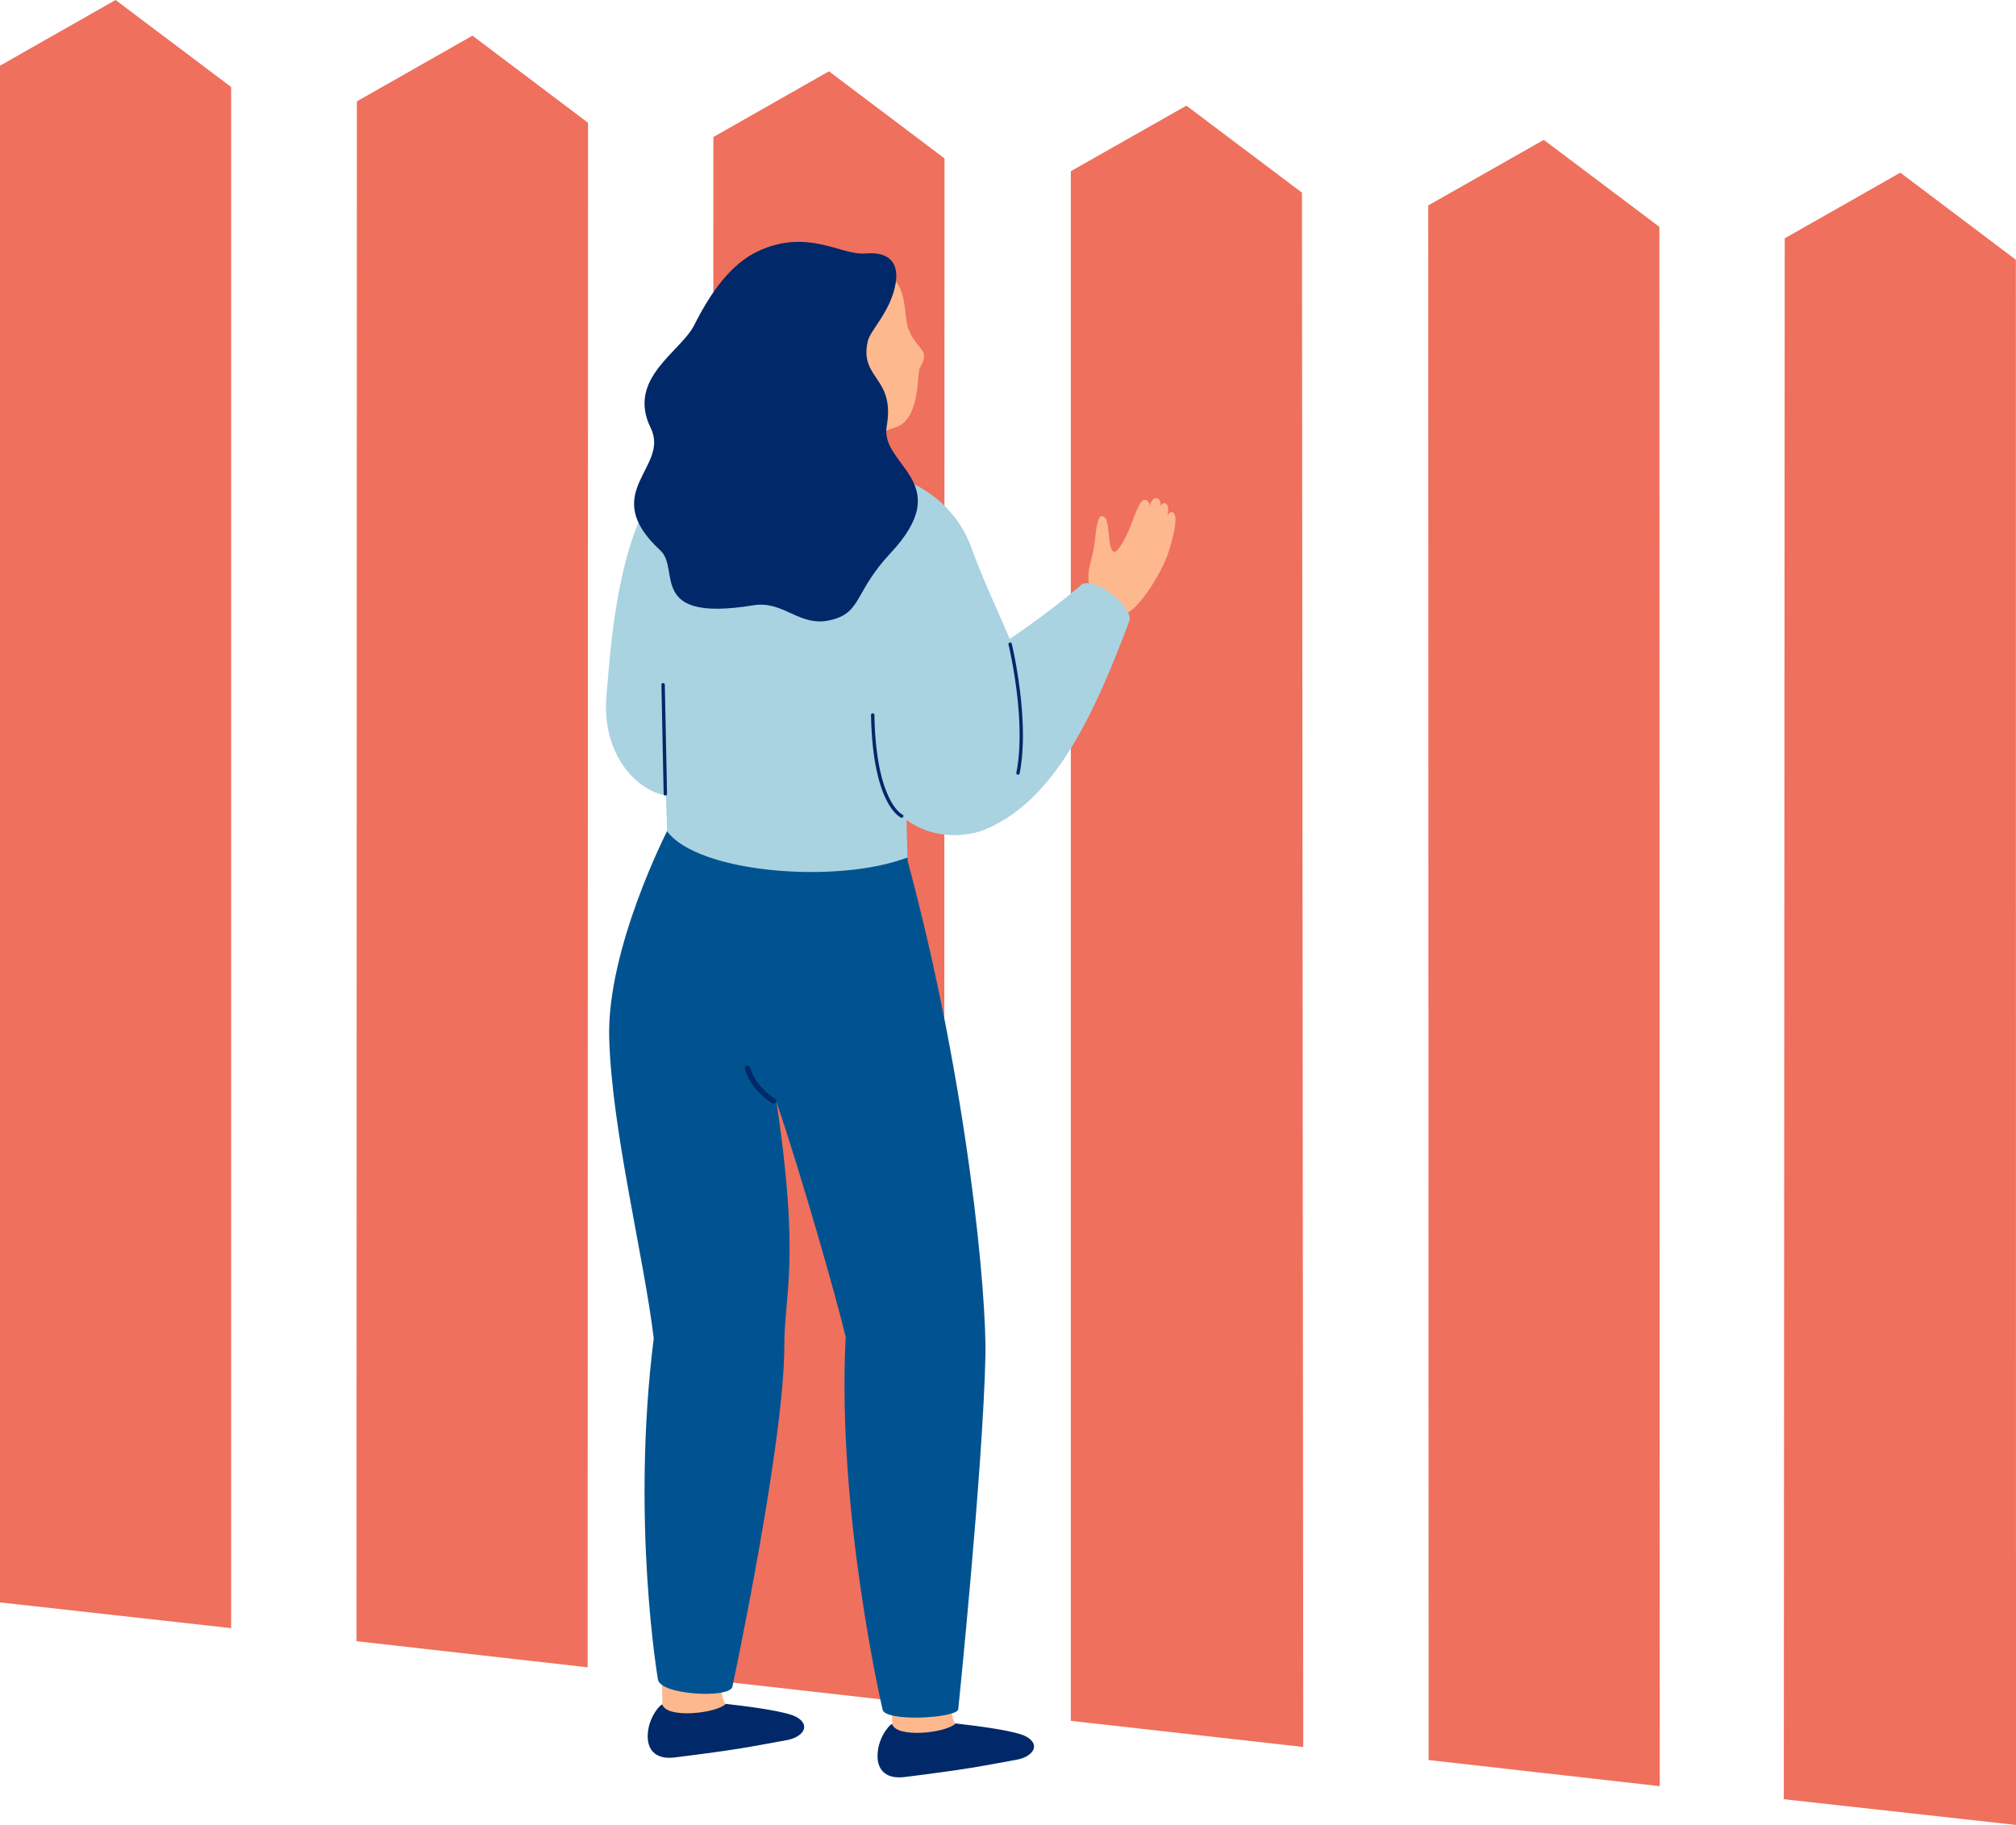<svg xmlns="http://www.w3.org/2000/svg" xmlns:xlink="http://www.w3.org/1999/xlink" viewBox="0 0 1543.8 1397.4"><path d="M177 1246.7L0 1227V50.3L88.5 0 177 66.6zm273 30l-177-20 .3-1179.1 88.5-50.3L450.3 94zm548 61l-178-20V131.1l88.5-50.2 88.5 66.6zm273 30l-177-20-.3-1190.4 88.5-50.2 88.5 66.6zm-548-61l-177-20 .3-1181.8 88.5-50.3 88.5 66.7zm820.8 90.7l-177.8-19.7.7-1195.2 88.5-50.3 88.5 66.7z" fill="#ef705d"/><path d="M681.1 1218l2.6 123.7 90.7-2.6-39.3-17s-3.6-2.2-4.2-3.4c-8.7-16.3 1.9-92.8 1.9-92.8l-51.7-7.9z" fill="#fdb88e"/><use xlink:href="#B" fill="#012869"/><path d="M505.1 1203l2.6 123.7 90.7-2.6-39.3-17s-3.6-2.2-4.2-3.4c-8.7-16.3 1.9-92.8 1.9-92.8l-51.7-7.9z" fill="#fdb88e"/><use xlink:href="#B" x="-176" y="-15" fill="#012869"/><path d="M546.9 578.3c1.7-11 18.2-223 8.1-225.2-80.1-17-87.2 144.1-90.5 178.5-7.3 75.8 73.2 106.4 82.4 46.7z" fill="#a9d3e1"/><path d="M695.2 659.8l-.3-3.1-183.4-21.6s-46.8 90.7-45 159.4c1.9 71 26.8 168.8 34.1 230.3-17.5 139.9 3.2 261 3.2 261 1.1 12 54 15 57 6 0 0 39.8-186.7 39.8-261 0-40.8 12.3-64.7-6-187 19.5 57.3 46.3 151.4 53 180-7 134 28.2 285 28.2 285 1 10 57 7 58 0 0 0 18.8-183.1 20.8-270 1.1-45.1-12.9-206.1-59.4-379z" fill="#005390"/><path d="M604.9 281.8l-11.3 73c-3.1 15.5 59.6 22.3 60.9 5.7l2.9-44.3-52.5-34.4z" fill="#ee715d"/><path d="M706.8 269.3c-1.8-3.2-8.1-8.9-11.4-18-3.2-8.7-.6-31.2-13.6-39.9 0 0-49.7 16.1-66.2 56.2-2.9 7 .1 0 0 0 0 0 20.1 96.8 39.1 77.9 16.3-16.1 29.3-16.7 34.6-19.8 15.2-8.9 12.9-39.6 15-43.9.3-1 5.3-7.4 2.5-12.5z" fill="#fdb88e"/><g fill="#a9d3e1"><path d="M642.5 357.8c29.6-2.2 71.3 20.4 92.6 59.6 28.1 51.8 3.5 98.2 28.9 128.6 0 0-44.5 85.4-70 73.9l.9 36.7c-53.7 20.5-160.2 12-184-20L502.8 398c14.3-46.8 138.9-40.2 139.7-40.2z"/><path d="M672.9 586.2c-.5-12.1-53.7-228.2-42.4-229 32.3-2.4 93.6 7.6 113.5 62.5 23.5 65 60.5 116 46.4 173.2-16.6 66.9-114.9 59.2-117.5-6.7z"/></g><path d="M662.5 194.1c-18.4 1.6-44.1-19.7-82.5-1.5-19.8 9.4-35.3 30.3-48.4 56.4-10.4 20.6-51.9 40.8-33.3 78.7 15 30.6-41 49.1 7.4 93.8 15.7 14.4-10.6 55.3 71.1 42 23.4-3.8 35 16.6 58.4 11.5 25.1-5.5 18.4-21.2 46.6-51.3 51.4-54.9-8.1-66.9-2.8-97.3 6.7-38-21.1-36-14.5-65.1 1.9-8.6 17.9-22.9 21.4-44.7 2.2-13.7-3.3-24.3-23.4-22.5zM592.4 845c.7 0 1.4-.4 1.7-1 .5-1 .2-2.2-.7-2.7-.1-.1-14.6-8.6-19.1-23.9-.3-1.1-1.4-1.7-2.5-1.4s-1.7 1.4-1.4 2.5c4.9 16.9 20.3 25.8 20.9 26.2.4.2.8.3 1.1.3z" fill="#012869"/><path d="M886.3 381.6c-1.8-.7-4.3.3-5.9 5.8 0-2.9-2-5-4.3-4.6-4.5.9-9.5 19.4-13 26.3-2.9 5.7-6.8 13.1-9.8 13.6-6.3-1.9-2-28.2-9.8-27.5-2.3.2-3.9 6.8-5 18.2-.9 9.6-3.5 16.4-4.6 22.9-1.4 7.5.6 15.4 2.4 20.2 3 7.8 14.9 16 25.4 13.4 9.3-2.3 26.2-28.4 32.1-44.2 1.4-3.6 10.2-30.6 4.4-33.3-1.3-.6-2.8-.1-4.2 2.4 1.1-6 .6-8.4-1.7-9.4-1.2-.5-2.5.3-3.7 1.7.4-2.2 0-4.5-2.3-5.5z" fill="#fdb88e"/><path d="M703.4 550.9c18.1-35.1 70.4-56 125.3-103.7 12.4-4.7 39.7 18.7 36 28.6C837.1 549.5 806 615.7 752 635.9s-48.6-85-48.6-85z" fill="#a9d3e1"/><path d="M779.5 593.2c.6 0 1.2-.4 1.3-1 8.1-41-5.9-98.7-6-99.3-.2-.7-.9-1.1-1.6-.9s-1.1.9-.9 1.6c.1.6 14 57.7 6 98.1-.1.7.3 1.4 1 1.5h.2zm-89 33a1.3 1.3 0 0 0 1.2-.8c.3-.6 0-1.4-.7-1.7-.3-.1-20.2-10.1-21.4-76.2 0-.7-.6-1.3-1.3-1.3s-1.3.6-1.3 1.3c1.3 68.2 22 78.1 22.9 78.5.3.2.4.2.6.2zm-181.1-17h.1c.7 0 1.3-.6 1.3-1.3l-1.7-83.6c0-.7-.6-1.3-1.3-1.3s-1.3.6-1.3 1.3l1.7 83.6c0 .7.6 1.3 1.2 1.3z" fill="#012869"/><defs ><path id="B" d="M683.2 1320.2c-.9-.8-10.1 8.8-11.1 21.9-1 11.8 4.9 20.6 20.8 18.6 47.9-6 56.9-8 85.9-13.3 11.8-2.2 18.7-11.2 7-17.7-7.8-4.3-36-8-54-10-7.4 7.4-45.3 11.4-48.6.5z"/></defs></svg>